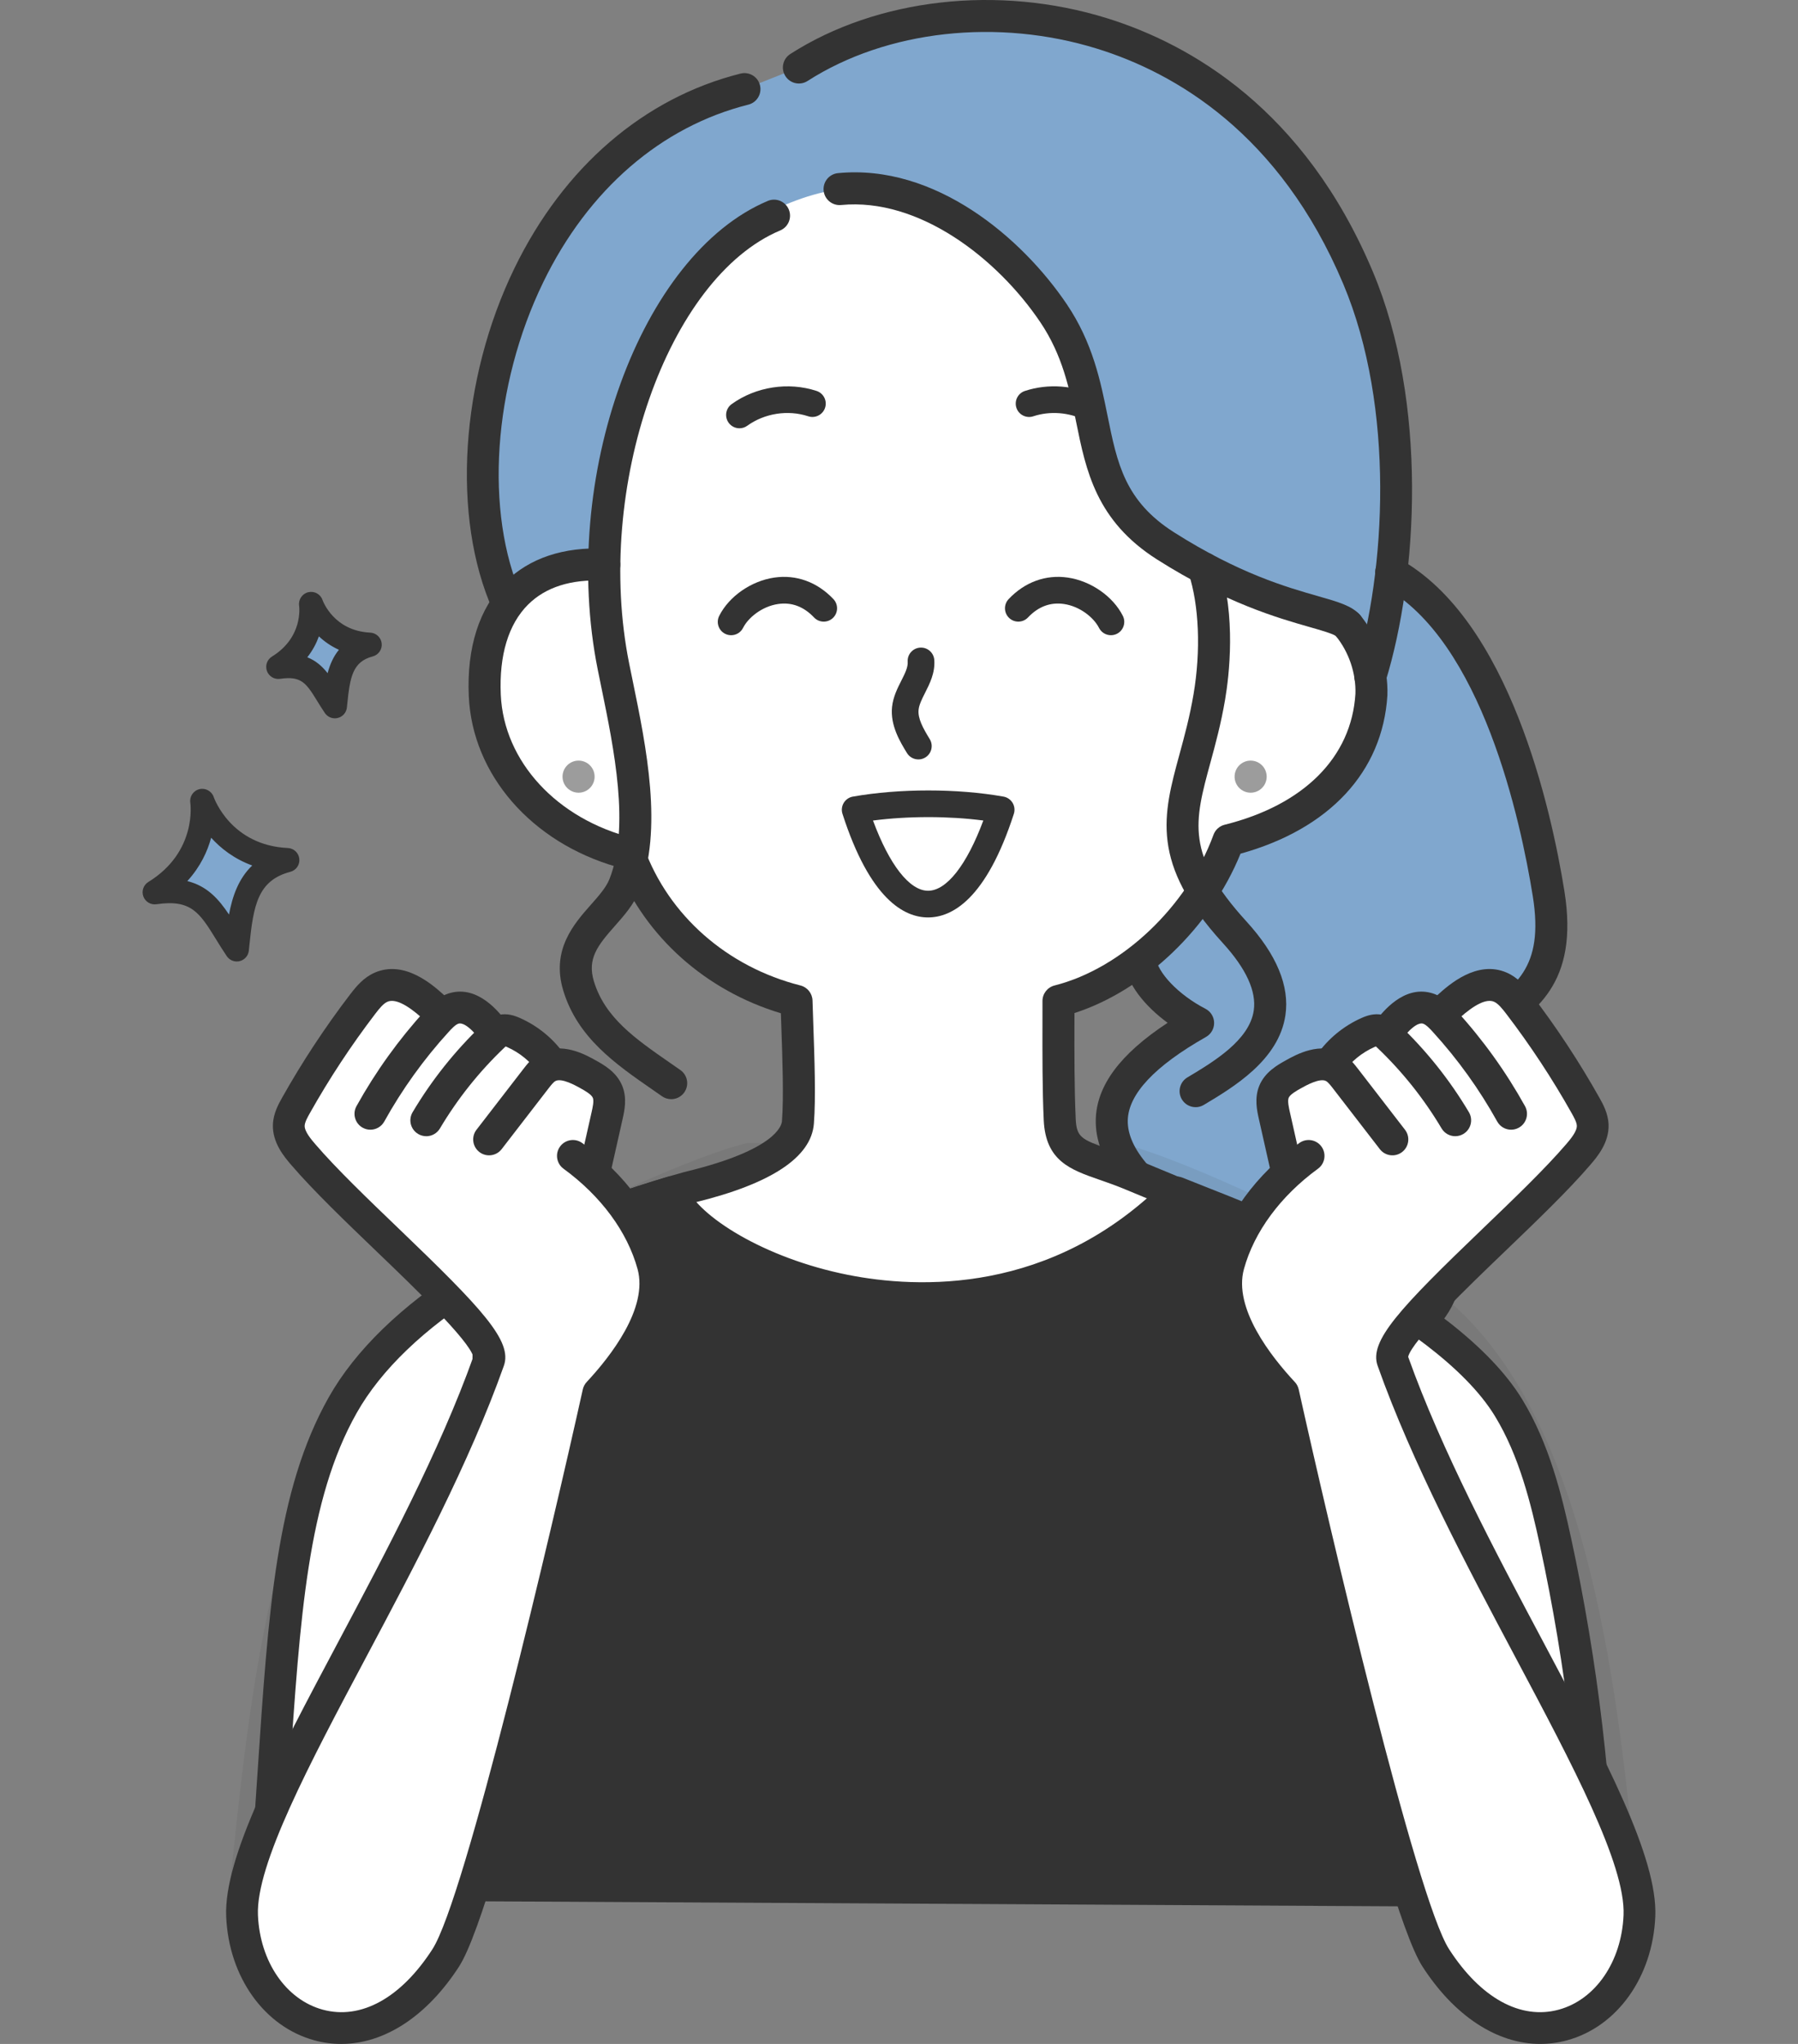 <?xml version="1.0" encoding="UTF-8"?>
<svg xmlns="http://www.w3.org/2000/svg" version="1.1" viewBox="0 0 220 250">
  <rect x="0" y="0" width="220" height="250" fill="#808080" stroke="none"/>
  <!-- Generator: Adobe Illustrator 28.6.0, SVG Export Plug-In . SVG Version: 1.2.0 Build 709)  -->
  <g>
    <g id="_レイヤー_1" data-name="レイヤー_1">
      <g>
        <path d="M65.094,80.84c-13.609-24.931-1.97-62.919,25.994-69.942l6.662-2.642c18.525-11.881,53.846-8.898,68.42,25.732,6.856,16.29,5.017,37.318,1.503,48.754" fill="#80a7ce"></path>
        <g>
          <path d="M170.216,70.047c11.136,6.094,16.898,24.521,19.265,39.249,1.863,11.594-4.401,13.798-10.206,17.812-4.035,2.791-9.353,6.324-7.959,11.343,1.588,5.714,8.618,14.81,3.975,21.448-2.637,3.77-10.698,14.529-27.905,10.225,3.526-1.043,8.705-2.964,9.024-7.144.393-5.162-5.015-9.966-9.398-12.72-16.351-10.272-12.7-18.166-.412-25.133-4.547-2.349-10.143-7.867-5.328-11.796" fill="#80a7ce"></path>
          <path d="M154.991,173.067c-2.879 0-5.623-.428-8.08-1.042-.857-.214-1.464-.976-1.483-1.859-.019-.883.556-1.67,1.403-1.92,4.966-1.469,7.461-3.24,7.626-5.414.299-3.927-4.188-8.212-8.487-10.913-8.116-5.099-12.007-9.996-11.894-14.973.093-4.14,2.976-8.031,8.792-11.841-2.654-1.953-5.059-4.679-5.37-7.672-.155-1.492.158-3.679,2.536-5.619.838-.684,2.072-.559,2.756.28.684.838.559,2.072-.28,2.756-1.11.905-1.168,1.676-1.116,2.177.201,1.932,2.825,4.666,6.105,6.36.639.33,1.045.983,1.059,1.702.014.719-.367,1.388-.992,1.742-6.28,3.561-9.502,6.994-9.574,10.203-.077,3.433,3.308,7.325,10.062,11.567,3.276,2.058,10.838,7.593,10.309,14.528-.208,2.735-1.865,4.665-3.856,6.028,7.803.161,14.235-3.313,19.18-10.381,2.749-3.929.217-9.422-2.016-14.268-.911-1.976-1.771-3.842-2.241-5.533-1.736-6.248,4.153-10.317,8.454-13.287l.278-.192c.748-.517,1.503-1.005,2.248-1.486,4.972-3.211,8.564-5.531,7.138-14.404-1.475-9.179-6.209-31.24-18.272-37.842-.949-.519-1.297-1.71-.778-2.659.519-.949,1.71-1.297,2.659-.778,13.582,7.432,18.692,30.908,20.259,40.657,1.832,11.398-3.614,14.915-8.881,18.317-.711.459-1.431.924-2.145,1.417l-.279.193c-4.473,3.09-7.823,5.716-6.906,9.015.385,1.387,1.181,3.114,2.024,4.942,2.542,5.516,5.706,12.381,1.668,18.154-6.52,9.321-14.642,12.044-21.906,12.044Z" fill="#333"></path>
        </g>
        <g opacity=".09">
          <path d="M198.532,231.953c-2.462-21.375-4.962-62.657-27.709-74.898-8.741-4.703-25.604-13.13-34.045-15.296h-45.088c-8.441,2.166-25.304,10.593-34.045,15.296-22.748,12.24-25.248,53.523-27.709,74.898" fill="#fff"></path>
          <path d="M198.529,233.912c-.982,0-1.829-.736-1.944-1.735-.203-1.763-.406-3.662-.621-5.668-2.283-21.313-6.104-56.984-26.07-67.728-8.496-4.572-24.993-12.837-33.368-15.062h-44.585c-8.374,2.225-24.872,10.49-33.368,15.062-19.966,10.744-23.787,46.415-26.07,67.728-.215,2.006-.418,3.905-.621,5.669-.124,1.075-1.096,1.846-2.17,1.722-1.075-.124-1.846-1.095-1.722-2.17.202-1.754.404-3.642.618-5.638,2.365-22.081,6.324-59.038,28.109-70.761,8.733-4.699,25.825-13.246,34.487-15.469.159-.041.323-.061.487-.061h45.088c.164,0,.328.021.487.061,8.662,2.223,25.753,10.769,34.486,15.469,21.786,11.723,25.744,48.68,28.109,70.761.214,1.995.416,3.884.618,5.637.124,1.075-.647,2.046-1.722,2.17-.076.009-.152.013-.226.013Z" fill="#333"></path>
        </g>
        <path d="M195.586,233.092c.515-6.325.147-10.393-.546-16.701-1.293-11.767-2.612-23.653-6.513-34.83-1.381-3.956-3.1-7.837-5.598-11.201-2.337-3.147-5.306-5.775-8.435-8.137-11.522-8.699-28.956-15.527-38.713-19.076-2.494-.907-6.102-3.1-6.274-4.721-.528-4.982.011-11.912.006-15.645,8.359-1.93,17.191-10.971,20.808-20.005,10.545-2.398,16.998-8.911,17.381-16.73.452-9.209-3.683-11.258-10.233-12.225,0,0-13-2.979-20.001-11.785-5.243-6.594-3.139-13.643-8.566-23.739-1.867-3.473-14.147-15.261-24.299-15.261-6.523,0-15.013,4.861-17.625,7.909-10.991,12.828-13.002,28.3-13.002,36.774-9.382,0-15.111,8.133-14.659,17.343.384,7.819,7.115,17.088,17.66,19.486,3.617,9.033,12.122,16.628,20.481,18.558.119,3.882-.245,12.202-.153,15.695.065,2.486-11.917,6.166-12.025,6.189-13.827,2.842-25.15,9.499-36.463,18.318-2.044,1.593-4.052,3.266-5.681,5.281-3.799,4.699-5.226,10.842-6.277,16.793-2.717,15.386-3.646,31.025-4.57,46.622" fill="#fff"></path>
        <path d="M195.699,236.06c-1.062,0-1.935-.85-1.958-1.917-.322-15.136-2.111-30.313-5.315-45.111-1.1-5.08-2.522-10.91-5.492-15.795-7.37-12.124-33.266-22.81-43.015-26.833-.801-.331-1.514-.625-2.122-.88-1.205-.506-2.31-.89-3.284-1.229-3.524-1.227-6.568-2.286-6.802-7.266-.175-3.715-.165-8.298-.158-11.981.002-.922.004-1.8.002-2.609-.001-.898.608-1.681,1.478-1.902,8.248-2.087,16.246-9.666,19.448-18.432.223-.611.735-1.071,1.366-1.229,9.691-2.415,15.523-8.252,16-16.016.083-2.509-.799-5.119-2.423-7.106-.685-.838-.561-2.072.277-2.756.837-.685,2.072-.561,2.756.277,2.215,2.71,3.419,6.271,3.302,9.77-.574,9.359-7.104,16.357-17.972,19.371-3.636,8.984-11.731,16.728-20.317,19.493-0.0.373-.001.755-.002,1.145-.007,3.64-.016,8.17.154,11.79.107,2.27.689,2.536,4.176,3.75,1.029.358,2.195.764,3.512,1.317.602.253,1.307.544,2.101.871,11.021,4.548,36.831,15.198,44.868,28.419,3.285,5.404,4.806,11.609,5.974,17.001,3.257,15.042,5.075,30.47,5.403,45.856.023,1.082-.835,1.977-1.917,2-.014 0-.028 0-.043 0Z" fill="#333"></path>
        <path d="M32.44,233.44c-.051,0-.103-.002-.155-.006-1.079-.085-1.884-1.028-1.8-2.106.403-5.129.717-9.855,1.021-14.426,1.337-20.091,2.304-34.606,8.711-45.982,6.512-11.56,22.756-21.857,43.455-27.547.088-.024.244-.063.456-.115,10.74-2.628,11.506-5.559,11.55-6.12.23-2.898.059-7.75-.079-11.648-.019-.535-.037-1.055-.054-1.553-9.201-2.77-16.566-9.339-20.037-17.894-10.472-2.995-17.718-11.281-18.148-20.892-.267-5.955,1.284-10.786,4.482-13.971,2.924-2.911,7.142-4.319,12.193-4.072,1.081.053,1.914.972,1.861,2.052s-.975,1.914-2.052,1.861c-3.978-.195-7.085.793-9.237,2.935-2.396,2.386-3.549,6.197-3.333,11.02.365,8.166,6.866,15.212,16.177,17.532.631.157,1.143.618,1.366,1.229,3.015,8.253,10.163,14.533,19.122,16.8.85.215,1.453.968,1.478,1.844.025.895.061,1.903.098,2.972.141,3.998.317,8.975.069,12.097-.325,4.101-5.212,7.336-14.524,9.615-.162.04-.281.068-.349.087-19.713,5.418-35.07,15.023-41.08,25.692-5.971,10.6-6.913,24.744-8.216,44.319-.305,4.582-.62,9.32-1.025,14.472-.08,1.026-.938,1.806-1.951,1.806Z" fill="#333"></path>
        <g>
          <path d="M173.855,233.184c-4.881-31.656-8.404-53.001-8.927-77.237-7.516-5.079-13.072-6.909-20.971-10.089-23.899,23.899-58.078,9.084-61.841,0-9.254,2.937-14.761,4.357-22.277,9.436.08,25.146-1.224,45.208-5.197,77.237" fill="#333"></path>
          <path d="M173.852,235.143c-.95,0-1.784-.693-1.934-1.661l-.922-5.968c-4.309-27.858-7.441-48.1-8.003-70.502-5.84-3.83-10.539-5.685-16.416-8.005-.705-.278-1.425-.562-2.165-.857-15,14.266-32.325,13.434-41.428,11.623-9.643-1.918-18.513-6.704-21.803-11.566-.402.127-.798.251-1.187.373-7.215,2.263-12.091,3.792-18.194,7.764.04,25.038-1.34,45.187-5.215,76.428-.133,1.073-1.11,1.836-2.185,1.703-1.074-.133-1.836-1.111-1.703-2.185,3.907-31.496,5.263-51.643,5.183-76.989-.002-.653.321-1.264.862-1.629,6.991-4.724,12.198-6.357,20.08-8.829.866-.272,1.764-.553,2.701-.851.969-.308,2.013.178,2.402,1.117,1.494,3.606,9.498,8.769,19.823,10.823,8.524,1.695,24.904,2.461,38.823-11.458.555-.555,1.389-.725,2.117-.432,1.155.465,2.259.901,3.327,1.322,6.379,2.518,11.418,4.507,18.009,8.961.527.356.848.945.862,1.581.486,22.551,3.63,42.878,7.982,71.01l.922,5.97c.165,1.069-.568,2.07-1.637,2.235-.101.016-.202.023-.301.023Z" fill="#333"></path>
        </g>
        <circle cx="70.793" cy="94.995" r="1.963" fill="#9c9c9c"></circle>
        <path d="M167.675,84.702c-.191,0-.384-.028-.576-.087-1.034-.318-1.615-1.414-1.297-2.448,3.764-12.251,4.921-32.315-1.436-47.418-7.778-18.481-20.66-25.853-30.096-28.784-12.184-3.784-25.772-2.274-35.461,3.94-.911.584-2.123.319-2.706-.591-.584-.911-.319-2.122.591-2.706C107.329-.214,122.172-1.894,135.431,2.223c10.231,3.177,24.183,11.135,32.546,31.005,6.736,16.004,5.535,37.184,1.57,50.089-.259.842-1.034,1.384-1.872,1.384Z" fill="#333"></path>
        <path d="M62.087,75.782c-.75,0-1.465-.433-1.79-1.162-5.06-11.351-3.992-28.162,2.658-41.832,6.018-12.373,15.841-20.822,27.657-23.789,1.049-.263,2.113.373,2.377,1.423.263,1.049-.373,2.114-1.423,2.377-10.675,2.681-19.585,10.388-25.088,21.703-6.172,12.688-7.218,28.17-2.603,38.524.441.988-.004,2.146-.992,2.587-.259.115-.53.17-.796.17Z" fill="#333"></path>
        <path d="M112.369,92.887c-.549,0-1.085-.277-1.393-.779-.825-1.345-2.071-3.378-1.824-5.657.132-1.221.661-2.267,1.128-3.19.444-.878.827-1.636.781-2.306-.063-.899.615-1.679,1.515-1.742.905-.063,1.679.616,1.742,1.515.109,1.568-.546,2.863-1.124,4.007-.374.74-.727,1.438-.796,2.068-.117,1.083.548,2.271,1.362,3.6.471.769.23,1.774-.539,2.245-.266.163-.561.241-.851.241Z" fill="#333"></path>
        <path d="M89.457,77.696c-.247,0-.497-.056-.733-.175-.805-.406-1.129-1.387-.723-2.192,1.202-2.386,3.907-4.268,6.732-4.682,2.689-.395,5.262.54,7.242,2.632.62.655.591,1.688-.063,2.308-.655.62-1.688.591-2.307-.063-1.264-1.335-2.743-1.889-4.397-1.646-1.998.293-3.671,1.691-4.29,2.921-.287.57-.862.898-1.459.898Z" fill="#333"></path>
        <path d="M135.931,77.696c-.597,0-1.172-.329-1.459-.898-.619-1.229-2.292-2.627-4.29-2.921-1.655-.243-3.134.311-4.398,1.646-.62.655-1.653.683-2.307.063-.655-.62-.683-1.653-.063-2.308,1.98-2.092,4.552-3.026,7.242-2.632,2.824.414,5.53,2.296,6.732,4.682.405.805.082,1.787-.723,2.192-.236.119-.486.175-.733.175Z" fill="#333"></path>
        <path d="M90.48,52.385c-.507,0-1.006-.235-1.325-.677-.528-.731-.363-1.751.368-2.279,2.951-2.131,6.933-2.749,10.391-1.613.856.281,1.323,1.204,1.041,2.06-.281.857-1.205,1.323-2.06,1.041-2.483-.816-5.342-.372-7.461,1.158-.289.209-.623.309-.954.309Z" fill="#333"></path>
        <path d="M133.479,51.567c-.243,0-.489-.054-.722-.169-1.977-.977-4.285-1.152-6.332-.479-.856.281-1.779-.185-2.06-1.041s.185-1.779,1.041-2.06c2.854-.937,6.06-.699,8.798.654.808.4,1.139,1.378.74,2.187-.285.576-.863.909-1.464.909Z" fill="#333"></path>
        <path d="M113.557,112.215h-.004c-2.915-.002-7.097-2.202-10.469-12.672-.145-.449-.088-.939.156-1.343.244-.404.65-.683,1.115-.765,5.708-1.004,12.77-1.004,18.429 0.0.465.082.871.362,1.114.766s.299.894.154,1.343c-3.388,10.471-7.577,12.67-10.495,12.67ZM106.819,100.362c2.002,5.414,4.467,8.588,6.737,8.589h.002c2.274,0,4.746-3.174,6.758-8.591-4.29-.556-9.18-.555-13.497.002Z" fill="#333"></path>
        <circle cx="153.026" cy="94.995" r="1.963" fill="#9c9c9c"></circle>
        <path d="M164.942,78.474c-.538 0-1.074-.221-1.461-.654-.319-.292-1.884-.738-3.264-1.132-3.824-1.091-10.224-2.917-18.643-8.258-7.455-4.729-8.697-10.873-9.899-16.814-.81-4.007-1.648-8.151-4.396-12.221-5.259-7.792-14.833-15.242-24.363-14.32-1.077.104-2.034-.684-2.138-1.761-.104-1.077.684-2.034,1.761-2.138,11.899-1.15,22.512,7.915,27.987,16.028,3.185,4.719,4.143,9.457,4.988,13.636,1.181,5.837,2.113,10.448,8.158,14.283,7.94,5.037,13.765,6.699,17.619,7.799,2.477.707,4.114,1.174,5.11,2.289.721.807.652,2.045-.155,2.766-.374.334-.84.498-1.305.498Z" fill="#333"></path>
        <path d="M82.124,134.443c-.388,0-.78-.115-1.122-.355-.404-.283-.806-.562-1.207-.839-4.49-3.113-9.133-6.331-10.877-12.095-1.505-4.975,1.321-8.167,3.384-10.497.957-1.081,1.861-2.102,2.263-3.117,2.53-6.388.575-15.891-.996-23.527-.148-.721-.293-1.423-.429-2.102-4.71-23.449,5.209-50.778,20.809-57.337.997-.419,2.146.049,2.565,1.047.419.997-.049,2.146-1.047,2.565-13.804,5.804-22.788,31.538-18.487,52.954.135.673.278,1.369.426,2.084,1.676,8.146,3.761,18.284.801,25.759-.655,1.655-1.833,2.985-2.972,4.272-2.132,2.408-3.397,4.024-2.568,6.766,1.349,4.457,5.061,7.03,9.36,10.01.405.281.814.564,1.223.851.886.621,1.101,1.842.48,2.728-.381.544-.989.835-1.606.835Z" fill="#333"></path>
        <path d="M146.293,135.422c-.667,0-1.317-.34-1.683-.954-.555-.929-.252-2.131.676-2.686,3.201-1.913,7.585-4.533,8.121-8.182.345-2.347-.93-5.125-3.79-8.257-8.925-9.774-7.323-15.65-5.295-23.088.614-2.252,1.249-4.582,1.717-7.339.907-5.349.682-10.881-.602-14.798-.337-1.028.224-2.135,1.252-2.471,1.027-.337,2.135.224,2.471,1.252,2.122,6.476,1.225,13.817.741,16.672-.5,2.948-1.19,5.481-1.8,7.715-1.975,7.244-3.063,11.234,4.408,19.416,3.692,4.043,5.298,7.902,4.773,11.469-.807,5.488-6.332,8.79-9.988,10.975-.315.188-.661.278-1.003.278Z" fill="#333"></path>
        <g>
          <path d="M73.203,170.365s-12.777,59.703-17.866,67.591c-9.837,15.247-23.497,7.806-25.72-3.613-1.622-8.335,12.615-31.719,20.095-45.223,2.978-5.375,9.697-15.947,10.107-22.721.312-5.158-24.684-23.678-24.485-28.785.038-.965,9.425-16.058,11.302-16.868,2.189-.945,4.55.76,6.435,2.371,2.762-1.79,5.72.699,7.857,3.186,1.412-1.908,6.559,3.657,6.946,3.851.506.254,6.465,5.076,6.412,5.684-.256,2.943-.512,5.886-.764,8.763,7.01,4.502,10.937,13.64-.32,25.763Z" fill="#fff"></path>
          <path d="M45.318,138.178c-.319,0-.642-.079-.941-.244-.938-.521-1.277-1.704-.756-2.642,2.333-4.204,5.159-8.136,8.399-11.687.784-.859,1.738-1.806,3.13-2.168,3.364-.874,5.879,2.339,6.705,3.394.661.845.512,2.067-.333,2.728-.845.661-2.067.512-2.728-.333-1.539-1.967-2.331-2.114-2.667-2.027-.393.102-.92.68-1.236,1.026-3.037,3.328-5.686,7.014-7.872,10.953-.355.64-1.018,1.001-1.701,1.001Z" fill="#333"></path>
          <path d="M52.155,138.973c-.338,0-.68-.088-.991-.273-.923-.548-1.226-1.741-.678-2.663,2.341-3.939,5.211-7.538,8.53-10.698.365-.347,1.043-.993,2.035-1.207,1.018-.22,1.908.089,2.57.383,2.185.97,4.07,2.515,5.449,4.468.619.877.41,2.089-.466,2.708-.877.619-2.089.41-2.708-.466-.975-1.38-2.307-2.472-3.851-3.158-.072-.032-.13-.056-.175-.073-.069.061-.14.129-.173.161-3.061,2.915-5.709,6.236-7.869,9.87-.363.611-1.009.951-1.672.951ZM61.709,127.941h0ZM62.006,127.883l-0.0 0.0 0-0Z" fill="#333"></path>
          <path d="M72.85,144.776c-.141,0-.285-.016-.429-.048-1.047-.236-1.705-1.276-1.469-2.323l1.434-6.369c.123-.547.309-1.373.152-1.756-.175-.427-.994-.885-1.536-1.187-.57-.318-2.307-1.288-3.054-.859-.256.147-.57.554-.848.913l-5.72,7.41c-.656.849-1.876,1.007-2.726.351-.849-.656-1.007-1.876-.351-2.726l5.72-7.41c.449-.581,1.064-1.378,1.991-1.91,2.655-1.523,5.617.131,6.882.837,1.015.567,2.548,1.423,3.238,3.109.62,1.515.272,3.06.042,4.081l-1.434,6.369c-.203.903-1.005,1.517-1.894,1.517Z" fill="#333"></path>
          <path d="M41.745,250c-1.091,0-2.184-.144-3.269-.439-6.141-1.667-10.482-7.749-10.8-15.135-.311-7.226,6.172-19.419,13.679-33.537,5.837-10.977,12.448-23.41,16.561-34.936-.507-2.013-7.278-8.511-11.787-12.839-3.843-3.688-7.816-7.501-10.514-10.648-.807-.942-2.309-2.694-2.222-4.928.053-1.369.698-2.516,1.125-3.276,2.461-4.38,5.257-8.624,8.31-12.616.794-1.038,1.682-2.1,3.039-2.686,3.643-1.572,7.093,1.525,8.393,2.69.799.717.865,1.945.148,2.744-.717.799-1.945.865-2.744.148-1.923-1.726-3.356-2.404-4.257-2.014-.498.215-.99.822-1.492,1.478-2.942,3.847-5.636,7.937-8.008,12.158-.259.46-.613,1.09-.629,1.523-.028.71.829,1.71,1.29,2.247,2.574,3.003,6.478,6.75,10.254,10.373,10.162,9.752,13.901,13.722,12.832,16.739-4.204,11.854-10.93,24.504-16.864,35.665-6.939,13.05-13.494,25.377-13.228,31.546.245,5.688,3.434,10.33,7.935,11.552,4.674,1.268,9.562-1.427,13.412-7.394,4.019-6.23,14.645-51.539,18.4-68.472.075-.339.24-.651.476-.905,2.892-3.1,7.546-9.017,6.226-13.816-1.256-4.565-4.473-8.924-9.06-12.273-.867-.633-1.056-1.849-.423-2.715.633-.867,1.848-1.056,2.715-.423,5.293,3.865,9.027,8.972,10.515,14.381,1.681,6.11-2.662,12.604-6.769,17.105-1.413,6.341-13.791,61.44-18.815,69.226-3.942,6.109-9.158,9.476-14.427,9.476Z" fill="#333"></path>
        </g>
        <g>
          <path d="M157.013,170.365s12.777,59.703,17.866,67.591c9.837,15.247,23.497,7.806,25.72-3.613,1.622-8.335-12.615-31.719-20.095-45.223-2.978-5.375-9.697-15.947-10.107-22.721-.312-5.158,24.684-23.678,24.485-28.785-.038-.965-9.425-16.058-11.302-16.868-2.189-.945-4.55.76-6.435,2.371-2.762-1.79-5.72.699-7.857,3.186-1.412-1.908-6.559,3.657-6.946,3.851-.506.254-6.465,5.076-6.412,5.684.256,2.943.512,5.886.764,8.763-7.01,4.502-10.937,13.64.32,25.763Z" fill="#fff"></path>
          <path d="M184.898,138.178c-.683,0-1.346-.361-1.701-1.001-2.186-3.939-4.835-7.625-7.872-10.953-.315-.346-.843-.924-1.236-1.026-.335-.087-1.128.06-2.667,2.027-.661.845-1.883.994-2.728.333-.845-.661-.994-1.883-.333-2.728.826-1.056,3.34-4.268,6.705-3.394,1.392.362,2.345,1.309,3.129,2.168,3.241,3.552,6.067,7.484,8.4,11.687.521.938.182,2.121-.756,2.642-.299.166-.622.244-.941.244Z" fill="#333"></path>
          <path d="M178.062,138.973c-.663,0-1.309-.339-1.672-.951-2.16-3.634-4.808-6.954-7.869-9.87-.033-.032-.105-.099-.173-.16-.046.018-.103.042-.175.073-1.545.686-2.877,1.778-3.851,3.158-.619.877-1.832,1.085-2.708.466-.877-.619-1.085-1.832-.466-2.708,1.379-1.953,3.264-3.498,5.449-4.468.662-.294,1.552-.603,2.57-.383.992.215,1.67.86,2.035,1.207,3.319,3.16,6.189,6.76,8.53,10.699.548.922.245,2.115-.678,2.663-.311.185-.653.273-.991.273ZM168.507,127.941h0Z" fill="#333"></path>
          <path d="M157.367,144.776c-.889 0-1.69-.613-1.894-1.517l-1.434-6.369c-.23-1.022-.578-2.566.042-4.081.69-1.686,2.223-2.542,3.238-3.109,1.265-.706,4.226-2.36,6.882-.837.927.531,1.542,1.328,1.991,1.91l5.72,7.41c.656.849.499,2.07-.351,2.726-.85.656-2.07.499-2.726-.351l-5.72-7.41c-.277-.359-.592-.766-.848-.913-.748-.429-2.484.541-3.054.859-.542.303-1.361.76-1.536,1.187-.157.383.029,1.209.152,1.756l1.434,6.369c.236,1.047-.422,2.087-1.469,2.323-.144.032-.287.048-.429.048Z" fill="#333"></path>
          <path d="M188.471,250c-5.269 0-10.485-3.367-14.427-9.476-5.023-7.785-17.401-62.884-18.815-69.226-4.107-4.501-8.45-10.996-6.77-17.105,1.488-5.409,5.222-10.516,10.515-14.381.867-.633,2.082-.443,2.715.423.633.867.443,2.082-.423,2.715-4.587,3.349-7.804,7.708-9.06,12.273-1.32,4.799,3.334,10.716,6.226,13.816.237.254.401.566.476.905,3.755,16.933,14.38,62.242,18.4,68.472,3.85,5.967,8.74,8.662,13.412,7.394,4.501-1.221,7.69-5.864,7.935-11.552.266-6.169-6.289-18.495-13.228-31.546-5.934-11.161-12.66-23.81-16.864-35.665-1.07-3.016,2.669-6.986,12.832-16.739,3.776-3.623,7.68-7.37,10.253-10.373.46-.537,1.318-1.537,1.29-2.248-.017-.433-.371-1.063-.629-1.523-2.373-4.222-5.067-8.312-8.008-12.158-.502-.656-.994-1.263-1.493-1.478-.902-.389-2.334.289-4.257,2.014-.799.717-2.028.65-2.744-.148-.717-.799-.65-2.027.148-2.744,1.299-1.166,4.75-4.262,8.392-2.69,1.357.586,2.246,1.648,3.04,2.686,3.052,3.99,5.848,8.235,8.309,12.615.427.759,1.071,1.907,1.125,3.276.087,2.234-1.416,3.986-2.223,4.928-2.697,3.147-6.67,6.96-10.513,10.648-4.509,4.328-11.281,10.826-11.787,12.839,4.113,11.526,10.724,23.959,16.561,34.936,7.507,14.118,13.99,26.311,13.679,33.537-.318,7.386-4.658,13.469-10.8,15.135-1.084.294-2.178.439-3.269.439Z" fill="#333"></path>
        </g>
        <g>
          <path d="M24.748,97.965s1.091,6.915-5.818,11.172c6.218-.91,7.189,2.768,10.044,6.985.487-4.653.738-9.488,6.178-10.919-8.075-.379-10.403-7.238-10.403-7.238Z" fill="#80a7ce"></path>
          <path d="M28.974,117.602c-.484 0-.946-.238-1.226-.651-.477-.705-.893-1.378-1.296-2.03-2.033-3.291-3.054-4.942-7.308-4.32-.694.101-1.366-.299-1.606-.959-.24-.66.017-1.398.615-1.766,6-3.697,5.142-9.622,5.133-9.681-.12-.759.361-1.484,1.108-1.668.744-.184,1.506.232,1.755.956.091.26,2.163,5.916,9.073,6.24.73.034,1.326.597,1.403,1.324s-.389,1.401-1.096,1.587c-4.005,1.053-4.516,4.114-5.018,9.021l-.064.62c-.065.619-.509,1.131-1.113,1.282-.119.03-.24.044-.36.044ZM22.92,107.769c2.431.603,3.854,2.218,5.1,4.093.41-2.217,1.16-4.395,2.842-6-2.233-.814-3.865-2.111-5.025-3.395-.448,1.655-1.307,3.54-2.917,5.302ZM24.748,97.965h.007-.007Z" fill="#333"></path>
        </g>
        <g>
          <path d="M38.063,73.869s.752,4.765-4.009,7.698c4.284-.627,4.953,1.907,6.92,4.812.336-3.206.508-6.537,4.257-7.523-5.564-.261-7.168-4.987-7.168-4.987Z" fill="#80a7ce"></path>
          <path d="M40.974,87.86c-.484,0-.946-.238-1.226-.651-.329-.486-.623-.961-.903-1.415-1.376-2.226-1.945-3.148-4.577-2.763-.695.101-1.366-.299-1.606-.959-.24-.66.017-1.398.615-1.766,3.82-2.354,3.344-6.061,3.322-6.218-.107-.757.379-1.476,1.122-1.653.741-.176,1.493.231,1.741.95.061.171,1.407,3.785,5.838,3.993.73.034,1.326.597,1.403,1.324s-.389,1.401-1.096,1.587c-2.471.65-2.781,2.537-3.116,5.817l-.044.428c-.065.619-.509,1.131-1.113,1.282-.12.03-.24.044-.36.044ZM37.601,80.395c1.063.418,1.837,1.123,2.486,1.943.273-1.033.693-2.022,1.382-2.859-.992-.45-1.799-1.032-2.449-1.643-.299.828-.749,1.706-1.419,2.559ZM38.063,73.869h.007-.007Z" fill="#333"></path>
        </g>
      </g>
    </g>
  </g>
</svg>
